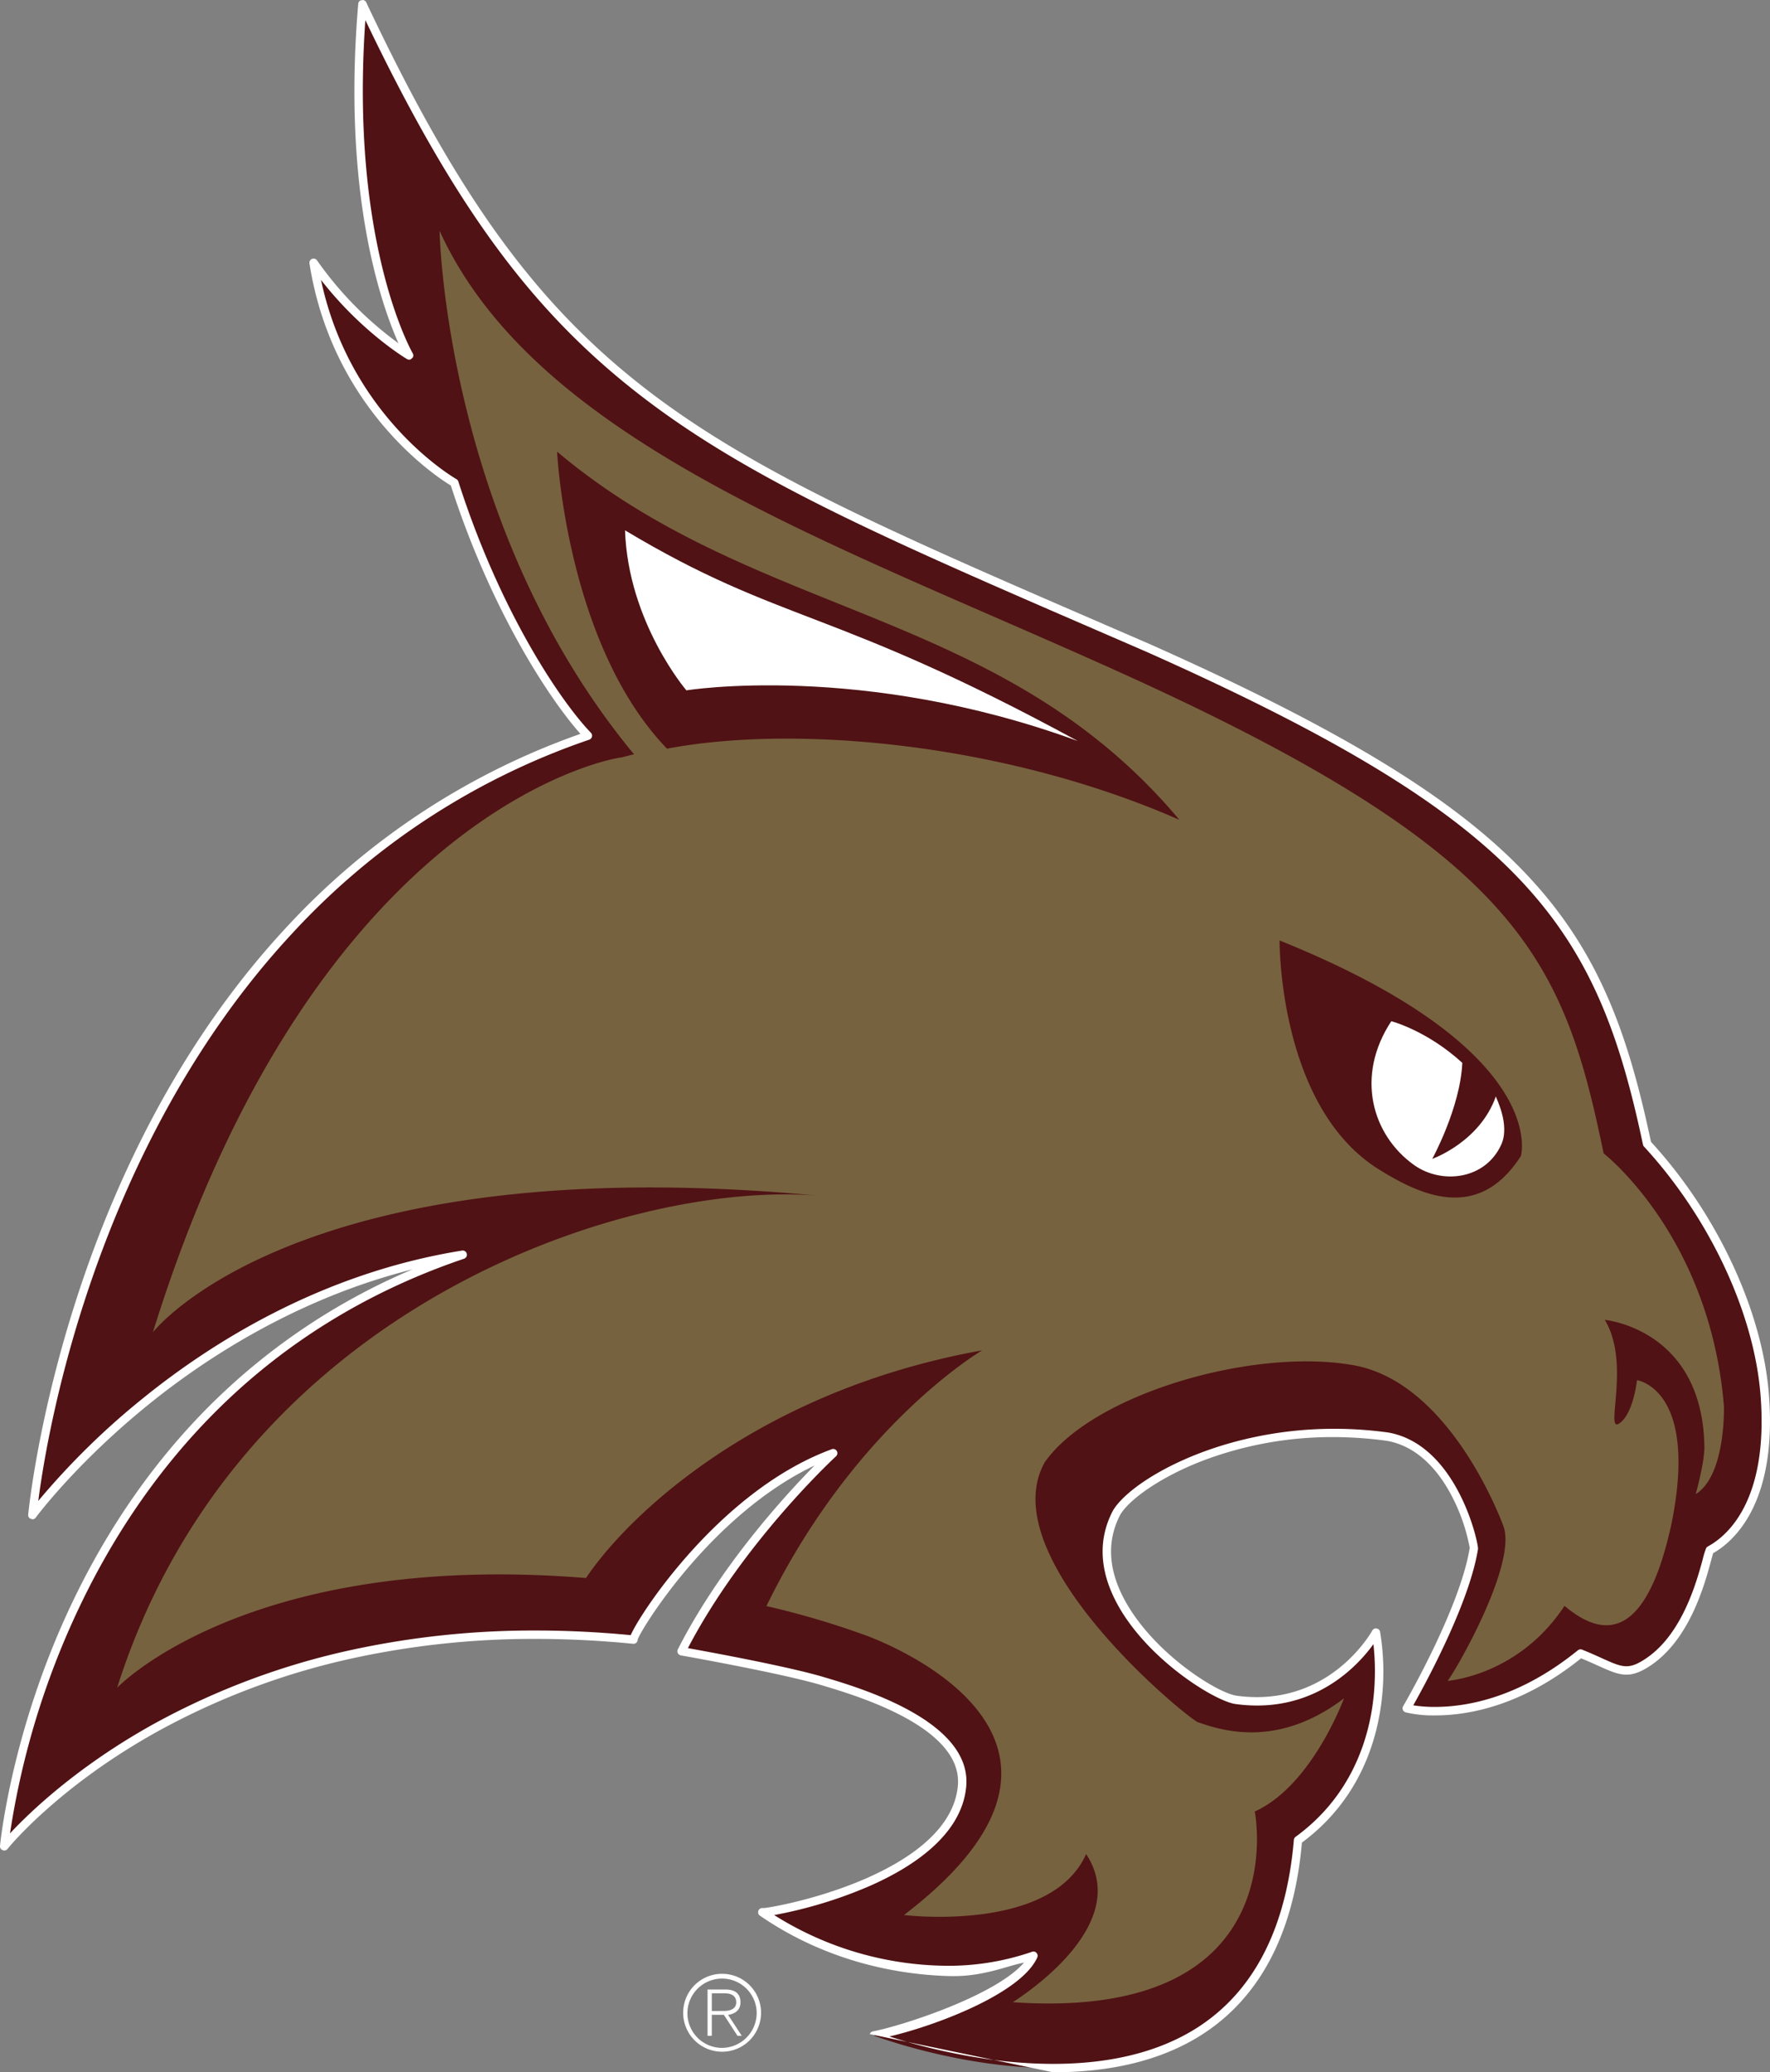 <svg xmlns="http://www.w3.org/2000/svg" width="677.257" height="792.5" viewBox="0 0 677.257 792.5"><rect x="0" y="0" width="677.257" height="792.5" fill="#808080" stroke="none"/><defs><clipPath id="a"><path data-name="Rectangle 102" fill="none" d="M0 0h677.257v792.501H0z"/></clipPath></defs><g data-name="Group 48" clip-path="url(#a)"><path data-name="Path 41" d="M675.269 533.677c-2.464-32.161-19.814-68.918-45.034-96.272-18.118-85.428-46.407-125.208-190.763-189.534-176.115-76.384-229.433-95.029-300.795-246.284-7.524 88.505 16.989 132.809 17.872 134.362a131.786 131.786 0 0 1-36.553-35.447c9.34 59.449 53.864 84.142 53.864 84.142 21.137 65.913 51.1 96.718 51.1 96.718C33.386 346.841 12.396 579.418 12.396 579.418s61.085-83 164.651-99.573C16.76 534.044 1.605 706.095 1.605 706.095s75.709-95.43 240.776-79.054c-1.06-.98 30.748-54.566 76.422-71.308 0 0-36.373 33.213-58.021 75.75 0 0 38.374 6.762 53.819 11.381 15.481 4.581 55.63 17.088 53.5 40.233-3.351 36.474-76.192 49.115-76.42 48.188 49.406 33.95 103 18.261 103.557 17.505-7.649 17.24-60.944 29.651-60.944 29.651s151.1 57.607 162.386-74.689c40.231-29.242 29.813-79.408 29.813-79.408s-16.52 30.8-53.522 25.739c-11.908-1.644-62.891-36.927-46.066-70.934 5.586-11.308 47.116-37.589 104.1-29.714 25.744 4.59 33.194 41.247 32.945 42.732-3.781 23.666-25.676 61.138-25.676 61.138s30.194 8.5 66.5-20.934c13.859 5.528 16.542 9.517 25.88 3.243 17.648-11.8 22.058-39.635 23.6-42.791 8.624-4.642 24.035-19.317 21.01-59.147" fill="#501214"/><path data-name="Path 42" d="M262.631 264.014s66.967-10.925 149.75 19.369c-94.287-51.281-113.123-44.587-173.228-80.569 1.191 35.186 23.478 61.2 23.478 61.2" fill="#fff"/><path data-name="Path 43" d="M572.357 419.306c-6.17 17.487-24.331 23.884-24.331 23.884s10.735-19.571 11.5-36.728c-13.685-12.485-27.177-15.918-27.177-15.918-13.866 21.059-7.334 43.533 8.708 54.993 10.572 7.508 27.207 5.633 33.336-7.725 3.544-7.655-2.033-17.98-2.033-18.506" fill="#fff"/><path data-name="Path 44" d="M659.626 537.736c-5.355-65.167-46.036-96.655-46.036-96.655-15.315-74.186-32.17-114.471-182.359-182.734-111.754-50.741-225.972-88.926-263.042-170.089 0 0 2.024 112.841 74.4 200.2a120.42 120.42 0 0 0-4.83 1.238c-.365-.3-116.3 17.179-179.244 219.794 0 0 55.141-71.3 255.974-52.086-72.162-6.89-223.114 41.325-269.656 188.014 0 0 49.9-52.392 179.384-41.941 16.062-23.93 65.665-71.6 151.6-87.067 0 0-48.733 28.412-82.552 97.8a320.235 320.235 0 0 1 37.523 11.036s106.908 36.957 15.1 107.113c0 0 56.293 6.925 69.691-23.315 17.025 25.678-19.882 51.4-28.065 56.653 108.708 7.5 92.6-72.929 92.6-72.929 21.952-9.9 34.127-43.263 34.127-43.263-25.59 19.431-47.153 12.174-56.128 9.018-7.88-4.735-78.284-63.662-58.374-99.285 17.962-25.752 78.533-43.746 117.244-37.292 38.139 5.955 58 60.948 58.327 61.861 5.176 14.716-18.859 56.106-21.429 59 0 0 27.168-1.873 44.748-28.687 20.473 17.3 33.393 3.293 40.917-31.3 10.524-51.827-13.187-54.993-13.187-54.993s-1.338 13.034-6.876 16.592c-5.509 3.562 4.565-23.177-5.441-39.657 0 0 37.346 3.4 38.109 48.4.077 4.016-1.46 11.4-3.313 18.245 11.611-7.247 10.789-33.662 10.789-33.662m-404.4-251.42c-38.294-39.664-42.052-112.836-42.052-113.589 76.373 64.288 169.813 59.405 238.1 140.793-66.919-29.385-146.99-36.56-196.049-27.206m326.718 155.763c-16.434 25.6-38.655 14.819-54.115 5.261-38.789-23.914-38.216-87.687-38.216-87.687 104.1 41.963 92.331 82.426 92.331 82.426" fill="#77623f"/><path data-name="Path 45" d="M276.282 754.839a14.9 14.9 0 1 1-14.881 14.9 14.872 14.872 0 0 1 14.881-14.9m13.25 14.9a13.252 13.252 0 1 0-13.25 13.431 13.373 13.373 0 0 0 13.25-13.431m-18.8-8.9h6.768c3.956 0 5.83 1.714 5.83 4.941 0 3.02-2.16 4.365-4.73 4.776l5.219 8h-1.63l-5.219-8.045h-4.608v8.045h-1.63Zm6.156 8.206c2.774 0 4.811-.9 4.811-3.308 0-2.49-1.877-3.431-4.4-3.431h-4.934v6.747Z" fill="#fff"/><path data-name="Path 46" d="M332.792 777.893a1.6 1.6 0 0 1 1.189-1.029c11.722-2.268 47.2-13.857 57.847-26.324-.548.122-1.141.263-1.784.41-5.513 1.286-14.2 4.773-25.015 4.773q-1.549 0-3.161-.057c-18.082-.671-45.083-5.209-71.022-23.007a1.442 1.442 0 0 1-.725-.991 1.643 1.643 0 0 1-.048-.392l.122-.592a1.6 1.6 0 0 1 .568-.719 1.564 1.564 0 0 1 .91-.29 1.766 1.766 0 0 1 .378.043c3.664-.245 36.837-6.236 58-21.855 10.085-7.449 15.621-15.832 16.454-24.916 2.065-22.426-38.888-34.555-52.347-38.542-14.439-4.315-49.637-10.626-53.6-11.333a1.606 1.606 0 0 1-1.2-2.311c16.346-32.113 41.587-59.451 52.3-70.29-19.991 9.433-36.409 25.354-46.709 37.122-12.607 14.4-20.256 27.288-20.96 29.413a1.4 1.4 0 0 1-.136.7 1.6 1.6 0 0 1-1.472.939c-12.6-1.249-25.165-1.882-37.364-1.882a325.5 325.5 0 0 0-69.539 7.29 277.259 277.259 0 0 0-74.6 27.782C22.042 683.241 3.05 706.86 2.862 707.1a1.6 1.6 0 0 1-1.262.6l-.245-.025-.755-.33a1.611 1.611 0 0 1-.6-1.386c.038-.435 4.209-44.138 27.764-93.358 13.911-29.07 31.781-54.535 53.114-75.682a244.561 244.561 0 0 1 76.957-51.483c-44.44 11.193-79.366 34.2-100.951 51.66-27.447 22.2-42.577 42.428-43.208 43.279a1.547 1.547 0 0 1-1.261.653l-1.023-.367a1.6 1.6 0 0 1-.6-1.385c.052-.585 5.622-59.211 34.573-124.979 17.02-38.675 38.684-72.267 64.384-99.836a278.581 278.581 0 0 1 112.351-73.81c-11.072-12.34-33.816-46.034-49.6-94.984-4.549-2.7-45.264-28.735-54.09-84.916a1.6 1.6 0 0 1 .978-1.739 1.681 1.681 0 0 1 .6-.113 1.6 1.6 0 0 1 1.327.694 134.912 134.912 0 0 0 31.147 31.678c-6.856-15.4-21.506-57.911-15.392-129.82a1.6 1.6 0 0 1 .83-1.27l.958-.181a1.615 1.615 0 0 1 1.268.893c34.6 73.353 64.32 114.589 105.984 147.078s94.978 55.562 175.686 90.494l18.311 7.93c73.137 32.592 115.976 58.673 143.247 87.217 28.323 29.653 39.506 61.419 48.368 103.065 25.375 27.623 42.685 64.771 45.142 96.879 3.186 41.859-13.886 56.2-21.374 60.426-.159.569-.471 1.721-.826 3.023-2.45 9.018-8.133 29.932-23.118 39.948-3.593 2.41-6.444 3.483-9.236 3.483-3.247 0-6.415-1.429-10.8-3.406-1.97-.893-4.051-1.832-6.539-2.844-22.45 18.043-42.767 21.834-55.836 21.834a45.709 45.709 0 0 1-11.3-1.168 1.606 1.606 0 0 1-.94-2.36c.217-.37 21.755-37.3 25.47-60.576a71.1 71.1 0 0 0-6.6-19.276c-4.388-8.61-12.3-19.347-25.045-21.621a151.862 151.862 0 0 0-20.67-1.433 139.718 139.718 0 0 0-49.8 9.016c-17.353 6.669-29.188 15.744-31.912 21.261-4.8 9.692-4.221 20.295 1.714 31.512 10.864 20.565 35.6 36.077 43.129 37.118a57.15 57.15 0 0 0 7.692.535c30.121 0 44.064-25.2 44.2-25.451a1.6 1.6 0 0 1 1.377-.837l.67.132a1.61 1.61 0 0 1 .937 1.159 92.925 92.925 0 0 1 .195 29.292c-2.235 14.911-9.268 35.923-30.1 51.337-3.043 34.653-16.115 59.51-38.789 73.777-14.833 9.333-33.821 14.063-56.431 14.063m-62.651-13.7a231.2 231.2 0 0 0 38.263 8.746 179.532 179.532 0 0 0 24.4 1.741c21.992 0 40.4-4.567 54.72-13.574 21.918-13.794 34.5-38.052 37.41-72.1a1.624 1.624 0 0 1 .65-1.156c20.326-14.776 27.18-35.122 29.351-49.592a94.39 94.39 0 0 0 .444-24.1c-5.264 7.311-19.719 23.476-44.531 23.476a61.251 61.251 0 0 1-8.242-.572c-8.013-1.107-34.192-17.335-45.534-38.8-6.442-12.188-7.031-23.773-1.753-34.437 5.516-11.177 39.592-32.023 85.056-32.023a151.758 151.758 0 0 1 20.7 1.426c26.462 4.719 34.631 42.666 34.308 44.589-3.258 20.4-19.638 50.644-24.764 59.737a52.091 52.091 0 0 0 8.253.612c12.786 0 32.664-3.757 54.74-21.66a1.678 1.678 0 0 1 1.019-.356 1.532 1.532 0 0 1 .568.107c2.894 1.152 5.246 2.213 7.323 3.152 4.474 2.023 7.082 3.2 9.657 3.2 2.162 0 4.316-.853 7.431-2.941 13.984-9.349 19.45-29.449 21.782-38.031a29.029 29.029 0 0 1 1.279-4.136l.154-.32.493-.372c7.11-3.83 23.281-17.093 20.195-57.625-2.414-31.558-19.509-68.077-44.61-95.306l-.217-.238-.177-.526c-8.754-41.294-19.774-72.739-47.628-101.893-26.963-28.224-69.494-54.093-142.214-86.5l-18.288-7.921c-80.942-35.032-134.412-58.172-176.393-90.911-41.254-32.172-70.533-72.24-104.327-142.8-5.926 84.07 17.145 125.707 18.132 127.441a1.612 1.612 0 0 1 0 1.6l-.725.655a1.572 1.572 0 0 1-.663.15 1.612 1.612 0 0 1-.8-.211c-.174-.1-17.31-10.258-32.913-30.276 11.244 52.92 51.4 75.945 51.8 76.172a1.6 1.6 0 0 1 .749.916c16.622 51.836 40.444 85.519 50.719 96.086a1.608 1.608 0 0 1 .414 1.478 1.636 1.636 0 0 1-1.044 1.163A275.341 275.341 0 0 0 112.1 356.655c-25.453 27.304-46.915 60.592-63.8 98.945C25.026 508.477 17.038 555.651 14.642 574a285.645 285.645 0 0 1 40.229-39.4c25.894-20.945 68.063-47.719 121.918-56.342a1.7 1.7 0 0 1 .258-.02 1.581 1.581 0 0 1 1.553 1.225 1.6 1.6 0 0 1-1.039 1.907c-36.334 12.286-68.1 31.746-94.425 57.839-21.062 20.881-38.719 46.041-52.472 74.78a308.957 308.957 0 0 0-26.836 87.159c6.867-7.39 25.409-25.542 55.492-42.127a280.546 280.546 0 0 1 75.46-28.106 328.82 328.82 0 0 1 70.22-7.363c11.887 0 24.114.6 36.341 1.773 1.44-3.51 9.141-16.188 21.678-30.41 12.154-13.78 31.6-32.027 55.236-40.689a1.494 1.494 0 0 1 .557-.109 1.615 1.615 0 0 1 1.08 2.8c-.351.322-35.367 32.623-56.681 73.371 9.1 1.642 38.714 7.109 51.851 11.036 14.093 4.172 56.945 16.861 54.64 41.923-1.734 18.88-21.236 31.172-37.287 38.161a170.3 170.3 0 0 1-36.185 10.964 125.584 125.584 0 0 0 67.576 19.4 98.376 98.376 0 0 0 30.85-5.265 1.658 1.658 0 0 1 .772-.193 1.64 1.64 0 0 1 .783.2 1.448 1.448 0 0 1 .245.177l.376.465a1.6 1.6 0 0 1 .07 1.406c-6.184 13.927-39.538 26.322-56.608 30.24" fill="#fff"/></g></svg>